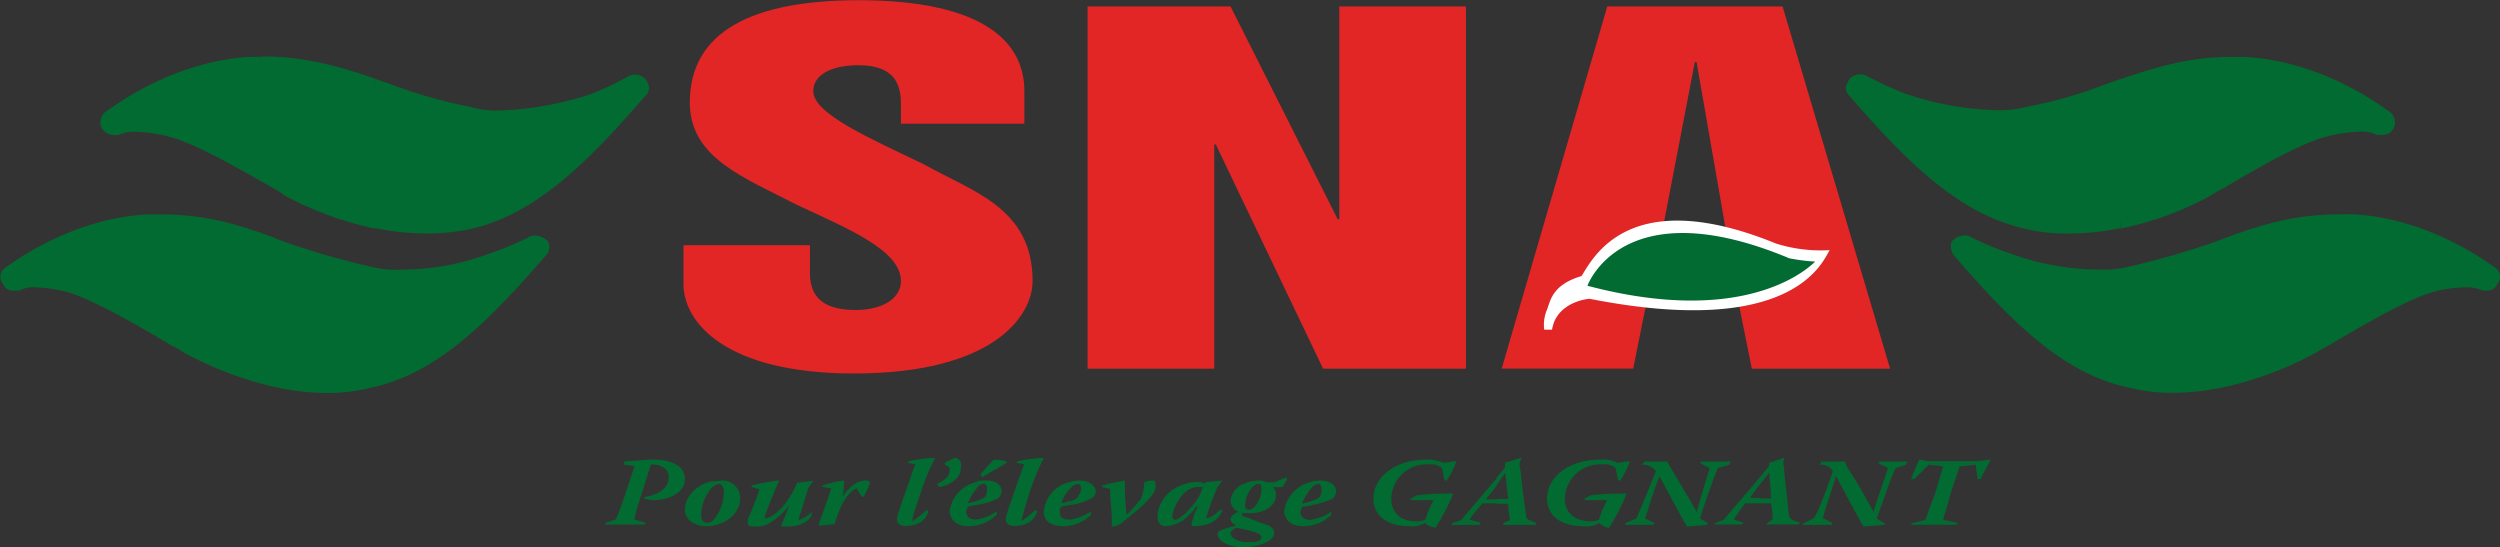 <svg id="Calque_1" data-name="Calque 1" xmlns="http://www.w3.org/2000/svg" viewBox="0 0 346.94 75.94"><rect x="0" y="0" width="346.94" height="75.94" fill="#333333" stroke="none"/><defs><style>.cls-1{fill:#026b31;}.cls-2{fill:#e22525;}.cls-3{fill:#fff;}</style></defs><path class="cls-1" d="M384.25,87.42A71.84,71.84,0,0,1,372.53,91c-8.79,1.8-18.7-2.25-22.53-4.06-.45-.22-1.13-.45-1.58,0-.23.46-.23.91.23,1.13,8.34,9.92,15.32,16.23,23.66,18,11.26,2.48,22.31-3.15,25.46-5l1.58-.9c3.38-2,10.59-6.31,14.65-7.44,1.57-.45,5.63-1.12,7.43-.22a.83.83,0,0,0,1.13-.45.79.79,0,0,0-.23-1.13,36.5,36.5,0,0,0-19.6-7.21c-7.44-.22-12.85,1.58-18.48,3.61" transform="translate(-76.7 -53.16)"/><path class="cls-1" d="M385.6,86.16l-1.57.58a108.11,108.11,0,0,1-11.72,3.38,14.59,14.59,0,0,1-4.5.45,36.07,36.07,0,0,1-12.18-2.25,38.92,38.92,0,0,1-5.41-2.26,1.36,1.36,0,0,0-.9-.22,2.34,2.34,0,0,0-1.8.9,2.15,2.15,0,0,0,.45,2c8.57,9.91,15.55,16.45,24.34,18.25a24.58,24.58,0,0,0,5.86.68,34.29,34.29,0,0,0,7.43-.85V105a33.67,33.67,0,0,1-7.43.87,50.56,50.56,0,0,1-5.64-.45c-8.34-2-15.32-8.56-23.21-17.8a42.32,42.32,0,0,0,5,2.25H355v.23a42.17,42.17,0,0,0,12.85,2.25,18.5,18.5,0,0,0,4.95-.45,82.86,82.86,0,0,0,12.84-3.86Zm15.77-3.25c-6.3,0-10.95,1.47-15.77,3.25v1.9c4.92-1.78,9.56-3.35,15.77-3.35h1.36c10.82.45,19.15,7,19.15,7a13.06,13.06,0,0,0-3.15-.45,24.22,24.22,0,0,0-5,.67c-5,1.36-13.75,7-16.45,8.57A43.39,43.39,0,0,1,385.6,105v1.83a49,49,0,0,0,12.62-4.79,11,11,0,0,1,1.58-.9c3.38-2,10.59-6.31,14.42-7.43a18.78,18.78,0,0,1,4.51-.68,5.34,5.34,0,0,1,2.48.45h.67a1.41,1.41,0,0,0,1.36-.9,1.51,1.51,0,0,0-.23-2.25c-.45-.23-9-7-20.06-7.44Z" transform="translate(-76.7 -53.16)"/><path class="cls-1" d="M369.83,65.56a69.45,69.45,0,0,1-11.94,3.38c-8.79,1.8-18.71-2.48-22.54-4.28a1,1,0,0,0-1.35,0A1.46,1.46,0,0,0,334,66c8.33,9.69,15.33,16.22,23.66,18.25,11.27,2.48,22.31-3.15,25.46-5l1.58-.9c3.38-2,10.59-6.08,14.65-7.21,1.58-.45,5.63-1.12,7.43-.22a.83.83,0,0,0,1.13-.45.78.78,0,0,0-.23-1.13A36.63,36.63,0,0,0,388.31,62c-7.44-.22-12.85,1.58-18.48,3.61" transform="translate(-76.7 -53.16)"/><path class="cls-1" d="M371,64.13l-1.58.53A63.86,63.86,0,0,1,357.89,68a14.94,14.94,0,0,1-4.51.44,42.45,42.45,0,0,1-12.17-2.25,45.42,45.42,0,0,1-5.41-2.48,2.08,2.08,0,0,0-1.13-.22,1.69,1.69,0,0,0-1.57,1.13,1.39,1.39,0,0,0,.23,1.8c8.56,9.91,15.54,16.45,24.33,18.47a24.64,24.64,0,0,0,6.08.68,36.49,36.49,0,0,0,7.22-.75V83a33.53,33.53,0,0,1-7.22.83,26.63,26.63,0,0,1-5.85-.45c-8.34-2-15.33-8.79-23.22-18,0,0,2.48,1.13,5.86,2.48a36.31,36.31,0,0,0,12.85,2.48,16.85,16.85,0,0,0,4.73-.45A89.38,89.38,0,0,0,371,66.06Zm15.54-3.08c-6.1,0-10.73,1.47-15.54,3.08v1.93c4.88-1.71,9.47-3.21,15.54-3.21h1.81a37,37,0,0,1,18.92,7.22,12.9,12.9,0,0,0-3.15-.46,26.61,26.61,0,0,0-4.95.68c-4.74,1.35-13.75,6.76-16.46,8.34A50.24,50.24,0,0,1,371,83v1.88a44.29,44.29,0,0,0,12.61-4.65,9,9,0,0,1,1.58-.9c3.38-2,10.59-6.32,14.42-7.22a19.48,19.48,0,0,1,4.51-.67,4.54,4.54,0,0,1,2.48.45h.67a1.71,1.71,0,0,0,1.58-.9,1.8,1.8,0,0,0-.45-2.26c-.45-.23-8.79-7-20.05-7.66Z" transform="translate(-76.7 -53.16)"/><path class="cls-1" d="M97.62,83.81h0A36.6,36.6,0,0,0,78,91a.79.79,0,0,0-.23,1.13.83.83,0,0,0,1.13.45c1.81-.9,5.86-.23,7.44.22C90.41,94,97.62,98.23,101,100.26l1.57.9c3.16,1.81,14.2,7.44,25.47,5,8.34-1.8,15.32-8.11,23.66-18,.45-.22.45-.67.23-1.13-.45-.45-1.13-.22-1.58,0-3.83,1.81-13.75,5.86-22.54,4.06a71.71,71.71,0,0,1-11.71-3.6c-5.64-2-11-3.83-18.48-3.61" transform="translate(-76.7 -53.16)"/><path class="cls-1" d="M99,82.91H97.39c-11,.45-19.61,7.21-20,7.43a1.51,1.51,0,0,0-.23,2.26,1.4,1.4,0,0,0,1.35.9h.91a3.63,3.63,0,0,1,2.25-.45,19,19,0,0,1,4.51.68c3.83,1.13,11,5.4,14.41,7.43a10,10,0,0,1,1.58.9,49.11,49.11,0,0,0,12.62,4.79V105A43.35,43.35,0,0,1,103,100.48c-2.71-1.58-11.5-7.2-16.45-8.56a24.32,24.32,0,0,0-5-.67,13.15,13.15,0,0,0-3.16.45s8.34-6.54,19.16-7H99c6.21,0,10.85,1.57,15.77,3.35V86.15c-4.81-1.77-9.47-3.24-15.77-3.24m15.77,23.94a35,35,0,0,0,7.44.85A24.64,24.64,0,0,0,128,107c8.79-1.8,15.77-8.34,24.33-18.25a1.73,1.73,0,0,0,.46-2,2.36,2.36,0,0,0-1.81-.9,1.38,1.38,0,0,0-.9.22,38.37,38.37,0,0,1-5.41,2.26,35.08,35.08,0,0,1-12.16,2.25,14.63,14.63,0,0,1-4.51-.45,105.27,105.27,0,0,1-11.72-3.38l-1.58-.59v1.91a83.34,83.34,0,0,0,12.85,3.86,18.53,18.53,0,0,0,5,.45,42.16,42.16,0,0,0,12.84-2.25c3.38-1.35,5.63-2.48,5.63-2.48-7.88,9.24-14.87,15.78-23.21,17.81a52.56,52.56,0,0,1-5.63.44,33.84,33.84,0,0,1-7.44-.87Z" transform="translate(-76.7 -53.16)"/><path class="cls-1" d="M111.37,62h0A37.67,37.67,0,0,0,92,69.39a.78.78,0,0,0-.23,1.13.83.83,0,0,0,1.13.45c1.8-.9,5.85-.23,7.43.22,4.06,1.13,11.27,5.18,14.87,7.21l1.35.9c3.16,1.81,14.2,7.44,25.47,5,8.33-2,15.33-8.56,23.66-18.25a.85.85,0,0,0,0-1.36c-.45-.44-.9-.22-1.35,0-3.83,1.81-13.75,6.09-22.54,4.29a67.43,67.43,0,0,1-11.71-3.38c-5.64-2-11-3.83-18.7-3.61" transform="translate(-76.7 -53.16)"/><path class="cls-1" d="M113.17,61.05h-1.8c-11.27.68-19.61,7.44-20.06,7.66A1.81,1.81,0,0,0,90.86,71a2,2,0,0,0,1.57.9h.68a5.21,5.21,0,0,1,2.48-.45,19.48,19.48,0,0,1,4.51.67c3.83.9,11,5.18,14.64,7.21a7.27,7.27,0,0,1,1.36.91,47.53,47.53,0,0,0,12.61,4.64V83A50.43,50.43,0,0,1,117,78.63c-2.71-1.58-11.72-7-16.45-8.34a22.06,22.06,0,0,0-5-.68,13.13,13.13,0,0,0-3.16.46s8.34-6.54,18.94-7.22h1.8c6.07,0,10.66,1.5,15.54,3.21v-2c-4.67-1.6-9.47-3.06-15.54-3.06m15.54,23.8a36.3,36.3,0,0,0,7.21.76,28.46,28.46,0,0,0,6.31-.67c8.57-2,15.55-8.57,24.11-18.48a1.41,1.41,0,0,0,.24-1.81A1.72,1.72,0,0,0,165,63.53a2,2,0,0,0-1.13.23,39.41,39.41,0,0,1-5.19,2.47,45.34,45.34,0,0,1-12.39,2.26A12.89,12.89,0,0,1,142,68a70.74,70.74,0,0,1-11.72-3.38l-1.58-.54v2a89,89,0,0,0,12.85,3.78,16.88,16.88,0,0,0,4.73.45,36.27,36.27,0,0,0,12.85-2.48c3.6-1.35,5.86-2.48,5.86-2.48-7.89,9.24-14.88,16-23.21,18a25.83,25.83,0,0,1-5.87.45,33.51,33.51,0,0,1-7.21-.83Z" transform="translate(-76.7 -53.16)"/><path class="cls-2" d="M189.1,87.19V91c0,2.71,1.13,5.18,6.31,5.18,4.06,0,6.32-1.8,6.32-4,0-4.28-7.22-7.21-14.43-10.59-7.43-3.83-14.87-6.54-14.87-14.2,0-9.91,8.79-14.2,23.43-14.2,16,0,23,5,23,12.62v4.51H201.73v-2.7c0-2.49-.68-5.41-5.87-5.41-3.82,0-6.3,1.35-6.3,3.6,0,3.16,7.88,6.54,15.32,10.14C211.64,79.75,220,82,220,92.15c0,5-5.63,12.84-24.79,12.84-18,0-23.66-7.21-23.66-12.39V87.19Z" transform="translate(-76.7 -53.16)"/><polygon class="cls-2" points="150.93 0.9 170.77 0.9 185.64 30.42 185.86 30.42 185.86 0.9 203.44 0.9 203.44 51.16 183.61 51.16 168.73 20.06 168.51 20.06 168.51 51.16 150.93 51.16 150.93 0.9"/><path class="cls-2" d="M299.75,54.06H311.8v8.25l-4.62,24h4.62v9h-6.64l-1.81,9H285.1Zm12.05,0h12.28L339,104.32H319.81l-1.81-9h-6.2v-9h4.62l-4.28-24.56h-.22l-.12.58Z" transform="translate(-76.7 -53.16)"/><path class="cls-3" d="M291,98.91a5.41,5.41,0,0,1,.45-2.93c.45-1.36.9-3.38,4.73-4.51,1.58-2.48,6.54-12.84,27-4.51a20.59,20.59,0,0,0,7.44.91c-.9,1.35-4.73,12.39-33.35,6.75-2,.23-4.73,1.36-5.18,4.29Z" transform="translate(-76.7 -53.16)"/><path class="cls-1" d="M297,92.82S301.78,79.3,325,89a25.44,25.44,0,0,0,3.6.46c-1.35,1.34-10.14,9-31.55,3.37" transform="translate(-76.7 -53.16)"/><path class="cls-1" d="M163.41,117.16c1.13,0,2.71-.22,4.06-.22,2,0,4.28.67,4.28,2.7,0,1.8-2,2.93-4.5,2.93a9.84,9.84,0,0,1-1.13-.22v-.23c1.81-.23,3.38-1.13,3.38-2.7,0-1.35-1.13-1.81-2.48-1.81l-1.12,3.61c-1.13,3.38-1.13,3.83-1.13,4.06l1.57.44-.22.23h-5.41v-.23l1.36-.44c.22-.23.45-.68,1.57-4.06l1.13-3.38-1.58-.23Z" transform="translate(-76.7 -53.16)"/><path class="cls-1" d="M175.59,126.11a6.59,6.59,0,0,1-.91.07c-1.57,0-2.93-.9-2.93-2.26,0-1.93,1.66-3.53,3.84-4v.8A6,6,0,0,0,174,124.6c0,.68.23,1.12.9,1.12a1.13,1.13,0,0,0,.68-.27Zm1.12-6.25a2.44,2.44,0,0,1,2.71,2.49c0,1.79-1.59,3.41-3.83,3.76v-.66a6,6,0,0,0,1.57-4c0-.45-.22-1.12-.67-1.12a1.34,1.34,0,0,0-.9.45V120a6.75,6.75,0,0,1,1.12-.11" transform="translate(-76.7 -53.16)"/><path class="cls-1" d="M181,120.76v-.22a26.14,26.14,0,0,1,3.61-.68h.22c-.45.9-1.8,4.29-2,5v.23c.9,0,2.25-1.13,3.15-2.48a12.26,12.26,0,0,0,1.35-2.48c.68,0,1.58-.23,2.26-.23l-.68.9c-.23.68-.9,2.93-1.35,4.29v.23a4.22,4.22,0,0,0,1.8-1.13v.22c0,.68-1.12,1.81-3.38,1.81h-.9c.23-.68.67-1.58,1.13-2.94A8.78,8.78,0,0,1,183,126a3.73,3.73,0,0,1-1.57.23c-.68,0-1.13,0-.91-1.13a34.12,34.12,0,0,0,1.58-4.06Z" transform="translate(-76.7 -53.16)"/><path class="cls-1" d="M190.91,120.53a11.69,11.69,0,0,1,2.93-.67,10.16,10.16,0,0,1-.23,2.26c1.36-2,2.48-2.26,3.16-2.26a.8.8,0,0,1,.67.23,8,8,0,0,1-.9,2h-.22a5.07,5.07,0,0,1-.68-1.13c-.23,0-.9.23-2,2a20.24,20.24,0,0,0-1.12,2.93l-2.26.23c.9-2.48,1.58-4.51,1.81-5.19l-1.36-.23Z" transform="translate(-76.7 -53.16)"/><path class="cls-1" d="M202.63,117.38l.22-.22a20.62,20.62,0,0,1,3.38-.45h.23a33.87,33.87,0,0,0-1.8,4.28c-.91,2.71-1.36,3.83-1.36,4.51a12.72,12.72,0,0,0,2-1.58l.23.23c-.23.9-1.13,2-3.16,2-.9,0-1.35-.46-1.13-1.36s2-5.85,2.48-7.21Z" transform="translate(-76.7 -53.16)"/><path class="cls-1" d="M206.68,120.32c1.13-.46,1.8-1.13,1.8-1.81v-.45l-.67-.45v-.23l1.35-.67h.22a1,1,0,0,1,.68,1.13c0,1.58-1.12,2.48-2.93,2.92Z" transform="translate(-76.7 -53.16)"/><path class="cls-1" d="M212.32,126.06a5.29,5.29,0,0,1-1.13.12c-1.35,0-2.48-.46-2.71-2a4.87,4.87,0,0,1,3.84-4.16v.83A7.73,7.73,0,0,0,211,123c.43-.11.92-.22,1.36-.35v.57c-.46.09-.93.17-1.36.23,0,.23-.22.45-.22.68,0,.67.45,1.13,1.35,1.13l.23,0Zm.45-7.1,1.8-2a5.7,5.7,0,0,1,1.8.22v.22l-3.38,2Zm-.45,1a5.05,5.05,0,0,1,1.12-.13c1.58,0,2.26.67,2.26,1.58a1.66,1.66,0,0,1-.46.9,10.12,10.12,0,0,1-2.92.9v-.57a2.66,2.66,0,0,0,1.12-.55,2,2,0,0,0,.23-1.13c0-.46-.23-.67-.45-.67a1.38,1.38,0,0,0-.9.5Zm2.7,4.61a5.38,5.38,0,0,1-2.7,1.46v-.8a5.94,5.94,0,0,0,2.7-1.11Z" transform="translate(-76.7 -53.16)"/><path class="cls-1" d="M217.72,117.38l.23-.22a20.62,20.62,0,0,1,3.38-.45h.23a33.38,33.38,0,0,0-1.81,4.28c-.9,2.71-1.12,3.83-1.35,4.51a12.72,12.72,0,0,0,2-1.58l.22.23c-.22.9-1.12,2-3.15,2-.9,0-1.35-.46-1.13-1.36s2-5.85,2.48-7.21Z" transform="translate(-76.7 -53.16)"/><path class="cls-1" d="M225.39,126.06a5.29,5.29,0,0,1-1.13.12c-1.36,0-2.71-.46-2.71-2a4.65,4.65,0,0,1,3.84-4.17v.78A4.83,4.83,0,0,0,224,123c.44-.11.94-.22,1.36-.36v.56c-.48.1-1,.18-1.36.25a.85.85,0,0,0-.22.68c0,.67.22,1.13,1.12,1.13a3.73,3.73,0,0,0,.46,0Zm0-6.08a5.74,5.74,0,0,1,1.12-.12c1.36,0,2.26.67,2.26,1.58a1.2,1.2,0,0,1-.68.9,7.65,7.65,0,0,1-2.7.88v-.56a1.56,1.56,0,0,0,.9-.54c.22-.45.45-.68.45-1.13s-.23-.67-.45-.67a1.5,1.5,0,0,0-.9.44Zm2.7,4.62a5.42,5.42,0,0,1-2.7,1.46v-.82a7.3,7.3,0,0,0,2.7-1.09Z" transform="translate(-76.7 -53.16)"/><path class="cls-1" d="M229.67,120.76v-.22a28.48,28.48,0,0,1,3.15-.68,32.72,32.72,0,0,0,.23,4.74,18,18,0,0,0,2-2.26,6.76,6.76,0,0,0,.44-2.25,2.86,2.86,0,0,1,1.36-.23c.22,0,.22.46.22.9,0,1.36-3.37,3.84-4.73,5a2.36,2.36,0,0,1-1.13.46H231a31.66,31.66,0,0,0-.23-4.06V121Z" transform="translate(-76.7 -53.16)"/><path class="cls-1" d="M241.5,124.85a4.76,4.76,0,0,1-3.05,1.33c-.67,0-1.12-.46-1.12-1.36a4.88,4.88,0,0,1,2.7-4.06,7.23,7.23,0,0,1,1.47-.53v1l-.34.23a6.3,6.3,0,0,0-1.8,3.38.48.48,0,0,0,.44.46c.19,0,.79-.29,1.7-1.19Zm4.84-5h0l-.67.9a32.31,32.31,0,0,0-1.58,4.29c.9,0,1.58-.9,2-1.13h.23c-.23,1.13-1.57,2.26-3.83,2.26h-.45a7.6,7.6,0,0,1,.9-2.71h-.23a7.44,7.44,0,0,1-1.23,1.38v-.76c.24-.23.5-.51.79-.85a6.77,6.77,0,0,0,1.35-2.48h-.46a2.89,2.89,0,0,0-1.68.45v-1a5.73,5.73,0,0,1,1.23-.14c.45,0,.91,0,1.13.23l.23-.23Z" transform="translate(-76.7 -53.16)"/><path class="cls-1" d="M249.61,124.37h-.56v.23c0,.18.14.22.56.34v1.75c-.36-.1-.76-.19-1.24-.29-.23,0-.9.45-.9.67,0,.61.71,1.21,2.14,1.34v.69h-.12c-3.15,0-3.82-1.35-3.82-1.8,0-.23,0-.23.22-.45a8.81,8.81,0,0,1,2.25-.67V126c-.45-.23-.67-.45-.67-.9,0-.23.45-.68,1.12-.9a1.79,1.79,0,0,1-1.12-1.58,2.81,2.81,0,0,1,2.14-2.4v2.29a3.37,3.37,0,0,0-.12.78.88.88,0,0,0,.12.47Zm0,.57.34.11c.67.23,1.58.67,2.48.9.67.23,1.12.67,1.12,1.12,0,1.32-2.55,2-3.94,2v-.69l.56,0c1.13,0,1.58-.23,1.58-.68,0-.22-.22-.45-.9-.68-.39-.12-.77-.25-1.24-.38Zm5.07-4.18h-1.35a1.36,1.36,0,0,1,.45,1.13c0,1.13-1.13,2.48-3.61,2.48h-.56v-.66a.4.4,0,0,0,.34.21c1.13,0,1.8-2,1.8-2.7s0-.9-.45-.9c-.71,0-1.42,1.12-1.69,2.14v-2.29a5.85,5.85,0,0,1,1.92-.31,1.7,1.7,0,0,1,.9.23h1.12l1.58-.67.23.22Z" transform="translate(-76.7 -53.16)"/><path class="cls-1" d="M258.74,126.06a5.22,5.22,0,0,1-1.13.12c-1.35,0-2.48-.46-2.71-2a4.87,4.87,0,0,1,3.84-4.16v.83a7.51,7.51,0,0,0-1.36,2.2c.44-.11.92-.22,1.36-.35v.57c-.46.09-.93.17-1.36.23,0,.23-.22.45-.22.68,0,.67.45,1.13,1.35,1.13l.23,0Zm0-6.07a5.05,5.05,0,0,1,1.12-.13c1.58,0,2.26.67,2.26,1.58a1.71,1.71,0,0,1-.45.9,10.31,10.31,0,0,1-2.93.9v-.57a2.66,2.66,0,0,0,1.12-.55,2,2,0,0,0,.23-1.13c0-.46-.23-.67-.45-.67a1.36,1.36,0,0,0-.9.5Zm2.7,4.61a5.46,5.46,0,0,1-2.7,1.46v-.8a5.94,5.94,0,0,0,2.7-1.11Z" transform="translate(-76.7 -53.16)"/><path class="cls-1" d="M275.86,126.4c-.9-.22-1.35-.45-1.35-.68a3.67,3.67,0,0,1-2.26.46c-2.92,0-4.95-1.36-4.95-3.83,0-2.93,2.93-5.41,7.43-5.41a5.77,5.77,0,0,1,2.26.44c.45,0,1.35-.22,1.81-.22a10,10,0,0,1-1.36,2.7h-.23c-.22-.44-.22-1.35-.45-1.8a2.42,2.42,0,0,0-1.8-.45,4.87,4.87,0,0,0-5.18,4.74c0,2,1.35,3.15,3.37,3.15a2.93,2.93,0,0,0,1.36-.22,13.33,13.33,0,0,1,1.13-2.71h-3.16v-.22l.9-.46a35.8,35.8,0,0,1,5-.22,30,30,0,0,1-2.48,4.73" transform="translate(-76.7 -53.16)"/><path class="cls-1" d="M284.42,123h-2c-.9,1.13-1.36,1.58-1.81,2.26l1.58.44L282,126h-3.83v-.23l1.35-.44c.57-.77,2.89-3.44,4.95-5.87v1c-.58.8-1,1.25-1.57,2h1.57Zm3.39-6.31v.23c-.23.22-.23.44-.23.9.23.67.23,2.48.9,6.76,0,.68.23.68,1.35,1.12V126h-4.5v-.23l.9-.44c0-.46-.23-1.13-.23-2.26h-1.58v-.67H286c-.22-1.59-.22-2.49-.44-3.61-.47.7-.83,1.2-1.14,1.62v-1l1.14-1.35v-.68Z" transform="translate(-76.7 -53.16)"/><path class="cls-1" d="M300,126.4a2.28,2.28,0,0,1-1.36-.68,3.31,3.31,0,0,1-2.25.46c-2.93,0-5-1.36-5-3.83,0-2.93,2.93-5.41,7.43-5.41a4.27,4.27,0,0,1,2.26.44c.45,0,1.58-.22,1.8-.22a10,10,0,0,1-1.35,2.7h-.23c-.22-.44-.22-1.35-.45-1.8a2.42,2.42,0,0,0-1.8-.45,4.87,4.87,0,0,0-5.18,4.74c0,2,1.35,3.15,3.61,3.15a2.49,2.49,0,0,0,1.12-.22,12.79,12.79,0,0,1,1.13-2.71H296.6v-.22l.9-.46a35.59,35.59,0,0,1,4.95-.22A30.86,30.86,0,0,1,300,126.4" transform="translate(-76.7 -53.16)"/><path class="cls-1" d="M306.06,126h-3.83v-.23l1.57-.67c.23-.45,1.13-2.71,2.71-6.54a2.22,2.22,0,0,0-2-.9l.45-.45h3.16c0,.22.22.45.45.9,1.35,2.26,2.7,4.51,3.6,6.09.23-.91,1.58-5.41,1.8-6.09l-1.35-.68.23-.22h4.05l-.22.45-1.58.45c-.22.45-1.57,4.06-2.48,7l1.13.67-.22.23-2.71.23c-.45-.68-2-3.61-3.83-7-.9,2.25-1.8,5.41-2,5.86l1.35.67Z" transform="translate(-76.7 -53.16)"/><path class="cls-1" d="M321,123H318.9a24,24,0,0,0-1.58,2.26l1.35.44-.22.23h-3.83l.23-.23,1.12-.44c.58-.78,3-3.53,5.07-6v1a16.11,16.11,0,0,0-1.46,2H321Zm3.27-6.31v.23c0,.22-.23.44,0,.9,0,.67.23,2.48.68,6.76.22.68.22.68,1.57,1.12l-.22.23h-4.51l.23-.23.67-.44a10.61,10.61,0,0,0-.22-2.26H321v-.67h1.47c0-1.59-.23-2.49-.23-3.61-.52.67-.91,1.17-1.24,1.57v-1c.36-.41.69-.82,1-1.21.22-.22.22-.22.22-.45v-.23Z" transform="translate(-76.7 -53.16)"/><path class="cls-1" d="M330.85,126h-4.06l.22-.23,1.35-.67c.46-.45,1.36-2.71,2.71-6.54a1.83,1.83,0,0,0-1.8-.9l.22-.45h3.16c.23.22.23.45.45.9,1.57,2.26,2.7,4.51,3.6,6.09.23-.91,1.81-5.41,2-6.09l-1.35-.68.23-.22h3.82l-.22.45-1.35.45c-.45.45-1.58,4.06-2.7,7l1.12.67V126l-2.93.23c-.45-.68-2-3.61-3.83-7-.67,2.25-1.8,5.41-1.8,5.86l1.35.67Z" transform="translate(-76.7 -53.16)"/><path class="cls-1" d="M351.12,117.16c.46,0,1.36-.22,1.81-.22-.23.67-1.13,2-1.35,2.7h-.46c0-.45-.22-1.36-.22-2l-2.25.23-1.13,3.38c-.9,3.38-1.13,3.6-1.13,4.06l2,.44-.23.23h-6.3l.22-.23,1.81-.44c.22-.46.44-1.36,1.34-3.61l1.13-3.83-2-.23c-.44.46-1.57,1.58-2,2h-.44c.22-.68.9-2.26,1.12-2.7.23,0,.91.22,1.35.22Z" transform="translate(-76.7 -53.16)"/></svg>
